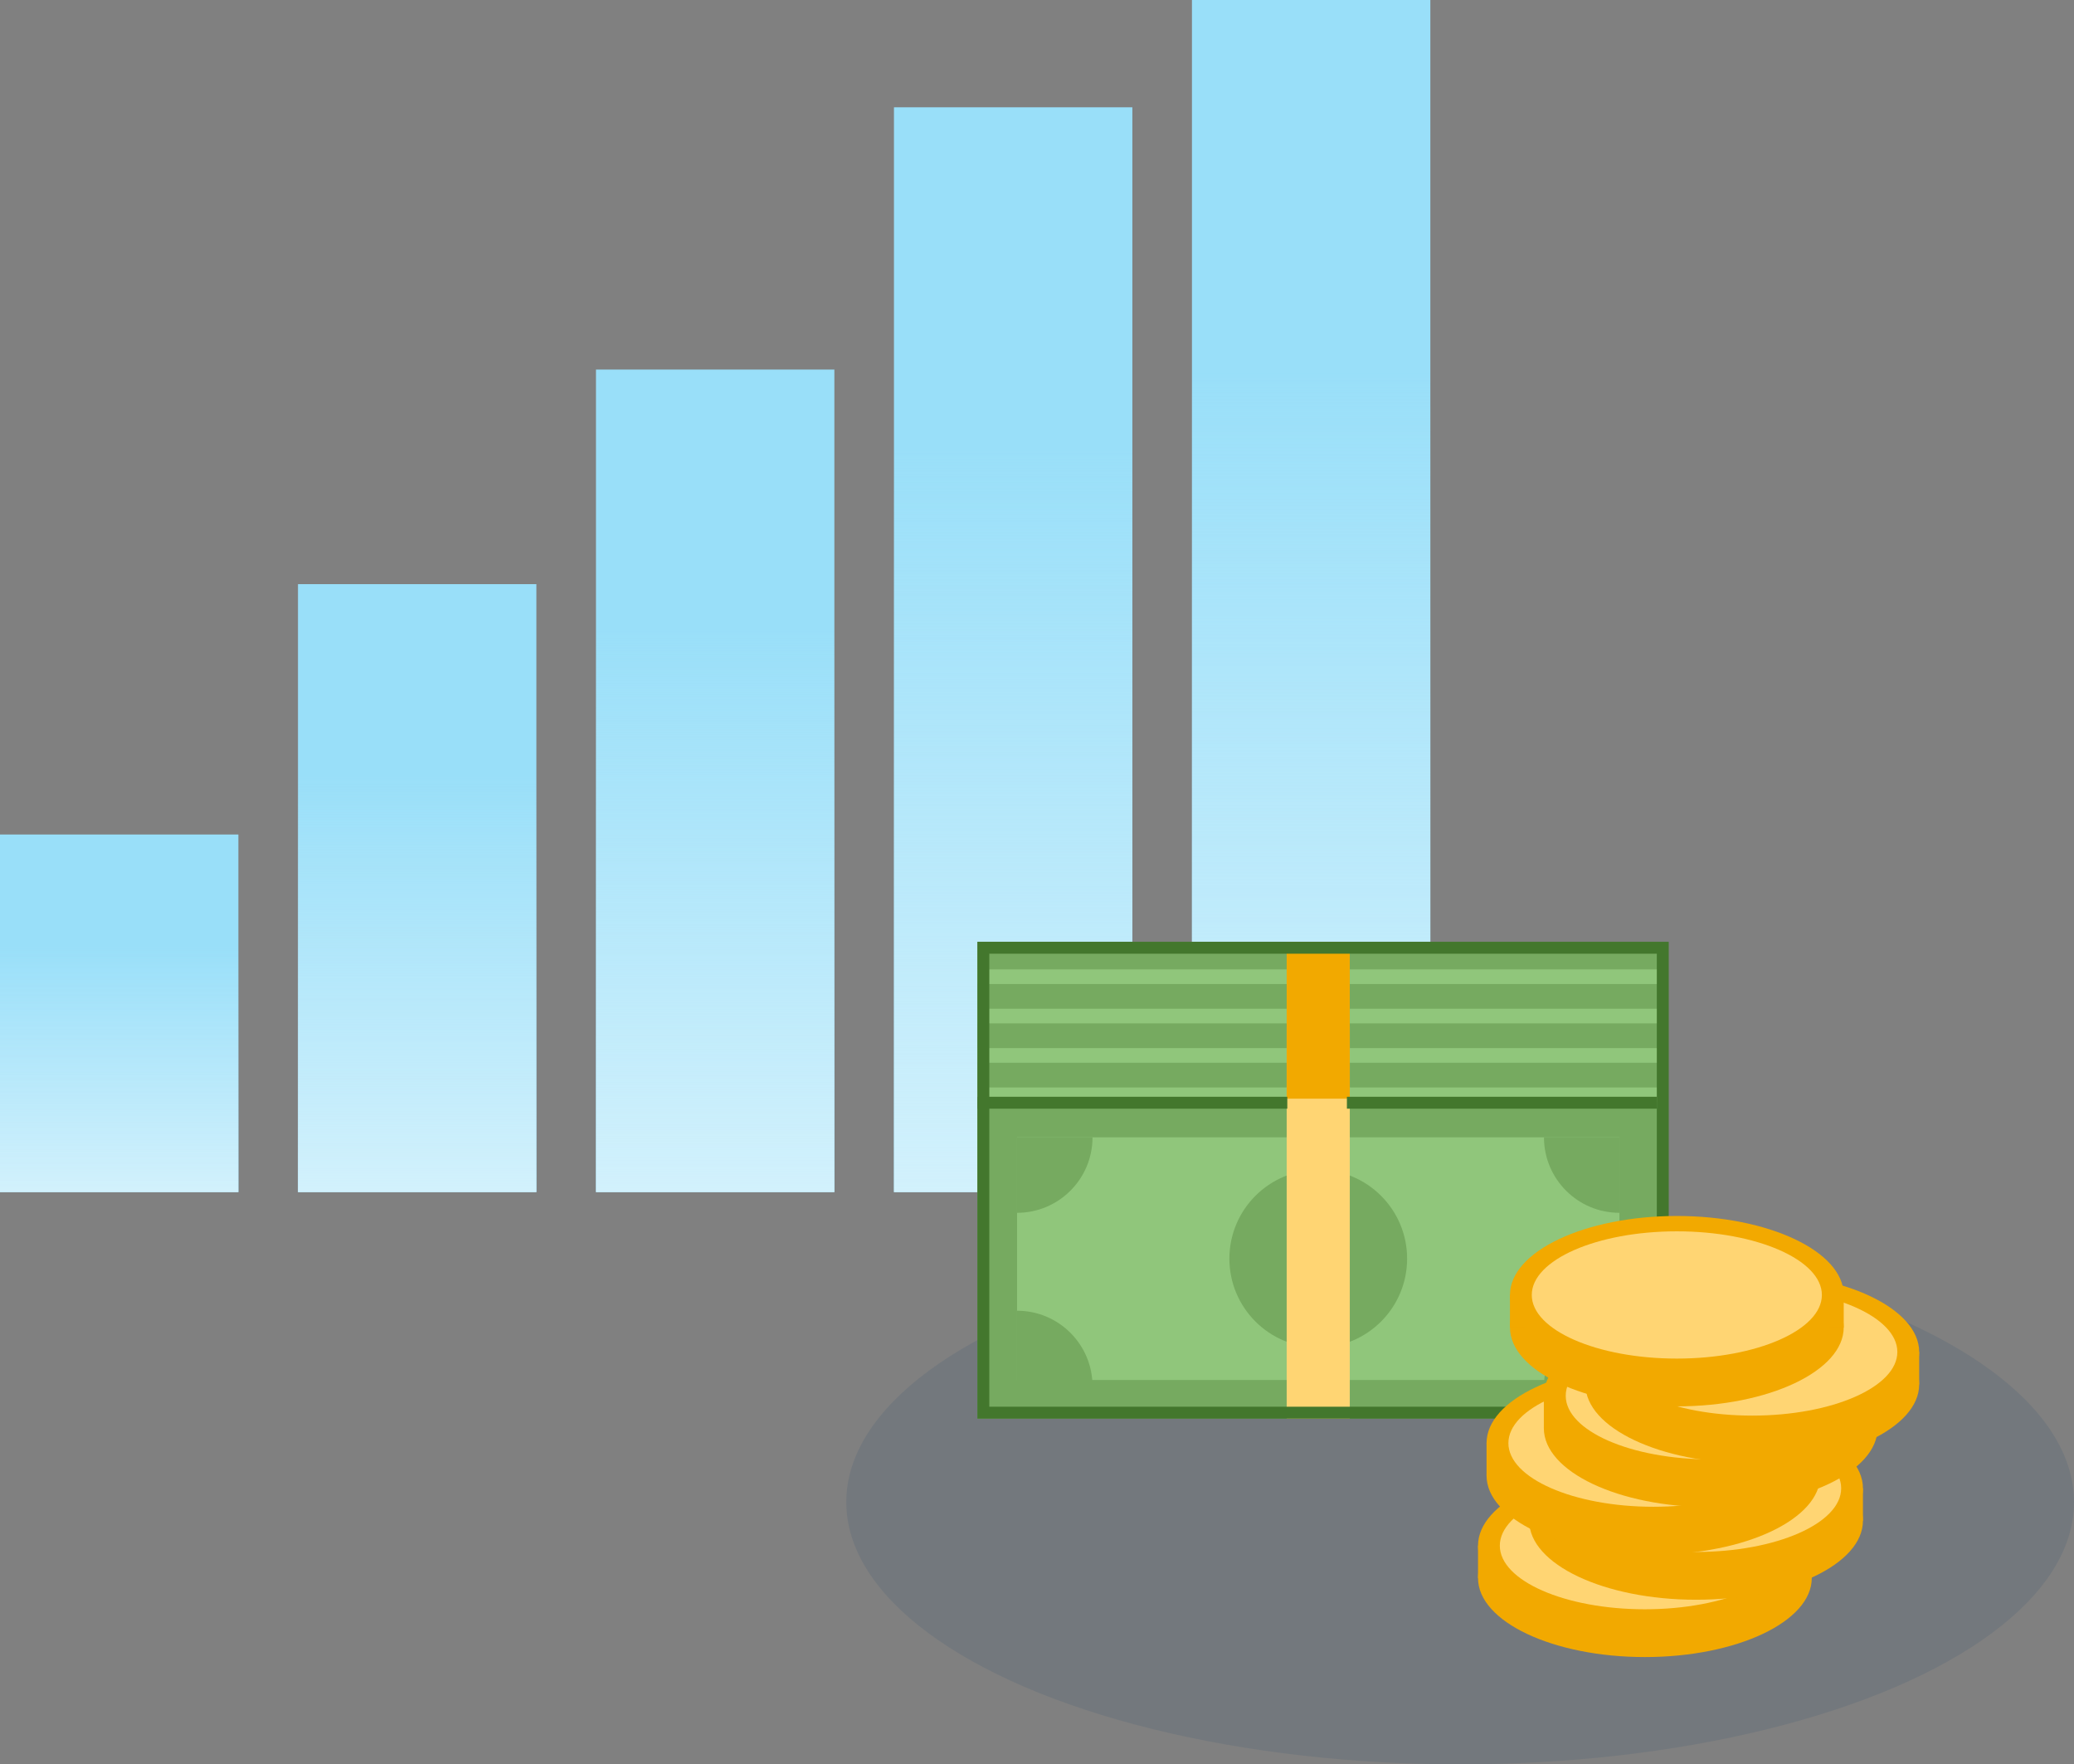 <svg width="174" height="148" viewBox="0 0 174 148" fill="none" xmlns="http://www.w3.org/2000/svg">
<rect x="0" y="0" width="174" height="148" fill="#808080" stroke="none"/>
<ellipse opacity="0.1" cx="122.5" cy="126" rx="51.5" ry="22" fill="#003767"/>
<rect x="25" y="49" width="20" height="51" fill="#99DFF9"/>
<rect x="25" y="49" width="20" height="51" fill="url(#paint0_linear)"/>
<rect y="70" width="20" height="30" fill="#99DFF9"/>
<rect y="70" width="20" height="30" fill="url(#paint1_linear)"/>
<rect x="50" y="31" width="20" height="69" fill="#99DFF9"/>
<rect x="50" y="31" width="20" height="69" fill="url(#paint2_linear)"/>
<rect x="75" y="9" width="20" height="91" fill="#99DFF9"/>
<rect x="75" y="9" width="20" height="91" fill="url(#paint3_linear)"/>
<rect x="100" width="20" height="100" fill="#99DFF9"/>
<rect x="100" width="20" height="100" fill="url(#paint4_linear)"/>
<path d="M139.19 92.16H82V119H139.19V92.16Z" fill="#76AA60"/>
<path d="M135.865 95.402H85.326V115.757H135.865V95.402Z" fill="#90C67B"/>
<path fill-rule="evenodd" clip-rule="evenodd" d="M91.658 95.402C91.658 98.899 88.823 101.734 85.326 101.734V95.402H91.658Z" fill="#76AA60"/>
<path fill-rule="evenodd" clip-rule="evenodd" d="M129.533 95.402C129.533 98.899 132.368 101.734 135.865 101.734V95.402H129.533Z" fill="#76AA60"/>
<path fill-rule="evenodd" clip-rule="evenodd" d="M91.658 116.278C91.658 112.782 88.823 109.947 85.326 109.947V116.278H91.658Z" fill="#76AA60"/>
<path fill-rule="evenodd" clip-rule="evenodd" d="M129.533 116.278C129.533 112.782 132.368 109.947 135.865 109.947V116.278H129.533Z" fill="#76AA60"/>
<path d="M110.596 113.036C114.713 113.036 118.051 109.698 118.051 105.58C118.051 101.463 114.713 98.125 110.596 98.125C106.478 98.125 103.141 101.463 103.141 105.58C103.141 109.698 106.478 113.036 110.596 113.036Z" fill="#76AA60"/>
<path d="M139.19 79H82V91.834H139.19V79Z" fill="#76AA60"/>
<path d="M139.19 91.219H82V92.447H139.19V91.219Z" fill="#90C67B"/>
<path d="M139.19 87.918H82V89.146H139.19V87.918Z" fill="#90C67B"/>
<path d="M139.19 84.615H82V85.843H139.19V84.615Z" fill="#90C67B"/>
<path d="M139.19 81.314H82V82.542H139.19V81.314Z" fill="#90C67B"/>
<path d="M113.242 86.143H107.947V119H113.242V86.143Z" fill="#FFD573"/>
<path d="M113.242 79H107.947V92.16H113.242V79Z" fill="#F2A900"/>
<line x1="113" y1="92.5" x2="139" y2="92.5" stroke="#43772D"/>
<line x1="82" y1="92.5" x2="108" y2="92.5" stroke="#43772D"/>
<rect x="82.5" y="79.5" width="57" height="39" stroke="#43772D"/>
<path fill-rule="evenodd" clip-rule="evenodd" d="M138 138.999C130.289 138.999 124 136.024 124 132.376C124 128.727 130.289 125.752 138 125.752C145.711 125.752 152 128.727 152 132.376C152 136.024 145.711 138.999 138 138.999Z" fill="#F2A900"/>
<path d="M124 129.654H152V132.377H124V129.654Z" fill="#F2A900"/>
<path fill-rule="evenodd" clip-rule="evenodd" d="M138 136.277C130.289 136.277 124 133.301 124 129.653C124 126.005 130.289 123.029 138 123.029C145.711 123.029 152 126.005 152 129.653C152 133.301 145.711 136.277 138 136.277Z" fill="#F2A900"/>
<path fill-rule="evenodd" clip-rule="evenodd" d="M137.998 134.991C131.296 134.991 125.829 132.594 125.829 129.654C125.829 126.714 131.296 124.316 137.998 124.316C144.701 124.316 150.168 126.714 150.168 129.654C150.168 132.594 144.701 134.991 137.998 134.991Z" fill="#FFD573"/>
<path d="M136.637 126.518C136.064 126.593 135.586 126.716 135.202 126.888C134.67 127.129 134.331 127.451 134.183 127.853L136.335 127.986C136.393 127.844 136.494 127.722 136.636 127.621V126.518H136.637ZM136.637 129.018C135.662 129.176 134.974 129.368 134.575 129.593C134.081 129.871 133.834 130.227 133.834 130.663C133.834 131.148 134.145 131.557 134.764 131.89C135.243 132.147 135.868 132.327 136.637 132.43V131.472C136.52 131.433 136.414 131.386 136.318 131.333C136.05 131.183 135.916 131.009 135.916 130.807C135.916 130.627 136.03 130.473 136.253 130.342C136.353 130.284 136.48 130.232 136.637 130.186V129.018ZM138.588 131.555V129.87C138.78 129.843 138.963 129.815 139.137 129.785V128.567C138.986 128.626 138.803 128.679 138.588 128.723V127.329C138.799 127.363 138.981 127.412 139.137 127.475V126.493C138.962 126.474 138.779 126.461 138.588 126.451V126.053H137.357V126.451C137.102 126.466 136.862 126.488 136.637 126.518V127.621C136.813 127.497 137.053 127.404 137.357 127.342V128.915C137.101 128.948 136.861 128.983 136.637 129.019V130.187C136.832 130.129 137.073 130.081 137.357 130.043V131.612C137.084 131.588 136.844 131.542 136.637 131.472V132.43C136.864 132.461 137.105 132.485 137.357 132.502V133.255H138.588V132.521C138.778 132.511 138.962 132.495 139.137 132.476V131.371C138.966 131.45 138.783 131.511 138.588 131.555ZM139.137 129.785C139.973 129.638 140.606 129.439 141.036 129.187C141.553 128.882 141.815 128.512 141.815 128.078C141.815 127.638 141.521 127.269 140.935 126.969C140.46 126.728 139.862 126.569 139.137 126.493V127.474C139.231 127.512 139.314 127.555 139.389 127.603C139.588 127.732 139.686 127.875 139.686 128.03C139.686 128.171 139.596 128.304 139.415 128.426C139.339 128.477 139.246 128.524 139.137 128.567V129.785ZM139.137 132.476C139.872 132.393 140.487 132.236 140.981 132.002C141.594 131.714 141.983 131.304 142.154 130.775L139.933 130.663C139.843 130.877 139.672 131.062 139.421 131.218C139.331 131.274 139.236 131.326 139.137 131.371V132.476H139.137Z" fill="#F2A900"/>
<path fill-rule="evenodd" clip-rule="evenodd" d="M142.293 134.191C134.583 134.191 128.293 131.215 128.293 127.567C128.293 123.919 134.583 120.943 142.293 120.943C150.004 120.943 156.293 123.919 156.293 127.567C156.293 131.215 150.004 134.191 142.293 134.191Z" fill="#F2A900"/>
<path d="M128.293 124.846H156.293V127.569H128.293V124.846Z" fill="#F2A900"/>
<path fill-rule="evenodd" clip-rule="evenodd" d="M142.293 131.468C134.583 131.468 128.293 128.493 128.293 124.844C128.293 121.196 134.583 118.221 142.293 118.221C150.004 118.221 156.293 121.196 156.293 124.844C156.293 128.493 150.004 131.468 142.293 131.468Z" fill="#F2A900"/>
<path fill-rule="evenodd" clip-rule="evenodd" d="M142.297 130.183C135.595 130.183 130.127 127.785 130.127 124.845C130.127 121.905 135.595 119.508 142.297 119.508C149 119.508 154.467 121.905 154.467 124.845C154.467 127.785 149 130.183 142.297 130.183Z" fill="#FFD573"/>
<path d="M140.938 121.709C140.365 121.784 139.887 121.907 139.503 122.08C138.971 122.32 138.632 122.641 138.484 123.044L140.635 123.177C140.694 123.035 140.794 122.913 140.938 122.812V121.709H140.938ZM140.938 124.21C139.963 124.367 139.274 124.559 138.876 124.785C138.382 125.062 138.135 125.418 138.135 125.854C138.135 126.339 138.446 126.748 139.065 127.081C139.544 127.338 140.169 127.519 140.938 127.622V126.663C140.821 126.624 140.714 126.578 140.618 126.524C140.351 126.375 140.218 126.2 140.218 125.998C140.218 125.818 140.331 125.664 140.554 125.534C140.654 125.476 140.781 125.424 140.938 125.378V124.21ZM142.889 126.747V125.061C143.081 125.035 143.264 125.007 143.438 124.976V123.759C143.286 123.818 143.103 123.87 142.889 123.914V122.521C143.1 122.554 143.282 122.603 143.438 122.666V121.685C143.262 121.666 143.079 121.652 142.889 121.643V121.244H141.658V121.643C141.403 121.657 141.163 121.679 140.938 121.709V122.813C141.114 122.688 141.353 122.595 141.658 122.533V124.106C141.403 124.139 141.162 124.174 140.938 124.21V125.378C141.134 125.321 141.374 125.273 141.658 125.234V126.803C141.385 126.78 141.145 126.733 140.938 126.663V127.622C141.166 127.652 141.405 127.676 141.658 127.694V128.446H142.889V127.713C143.079 127.702 143.262 127.687 143.438 127.667V126.563C143.267 126.641 143.084 126.702 142.889 126.747ZM143.438 124.976C144.274 124.829 144.907 124.63 145.337 124.378C145.854 124.073 146.115 123.703 146.115 123.269C146.115 122.829 145.822 122.46 145.236 122.16C144.761 121.919 144.162 121.761 143.438 121.684V122.665C143.531 122.703 143.615 122.746 143.691 122.794C143.888 122.923 143.987 123.066 143.987 123.221C143.987 123.363 143.897 123.496 143.717 123.617C143.64 123.668 143.547 123.715 143.438 123.758V124.976ZM143.438 127.667C144.173 127.585 144.788 127.427 145.282 127.193C145.895 126.905 146.284 126.495 146.455 125.966L144.233 125.854C144.144 126.068 143.972 126.253 143.722 126.409C143.632 126.466 143.537 126.517 143.438 126.562V127.667Z" fill="#F2A900"/>
<path fill-rule="evenodd" clip-rule="evenodd" d="M138.715 130.4C131.004 130.4 124.715 127.424 124.715 123.776C124.715 120.128 131.004 117.152 138.715 117.152C146.426 117.152 152.715 120.128 152.715 123.776C152.715 127.424 146.426 130.4 138.715 130.4Z" fill="#F2A900"/>
<path d="M124.715 121.055H152.715V123.777H124.715V121.055Z" fill="#F2A900"/>
<path fill-rule="evenodd" clip-rule="evenodd" d="M138.715 127.677C131.004 127.677 124.715 124.702 124.715 121.054C124.715 117.405 131.004 114.43 138.715 114.43C146.426 114.43 152.715 117.405 152.715 121.054C152.715 124.702 146.426 127.677 138.715 127.677Z" fill="#F2A900"/>
<path fill-rule="evenodd" clip-rule="evenodd" d="M138.717 126.392C132.015 126.392 126.548 123.994 126.548 121.054C126.548 118.115 132.015 115.717 138.717 115.717C145.42 115.717 150.887 118.115 150.887 121.054C150.887 123.994 145.42 126.392 138.717 126.392Z" fill="#FFD573"/>
<path d="M137.357 117.918C136.784 117.993 136.306 118.116 135.922 118.289C135.391 118.529 135.052 118.851 134.903 119.253L137.055 119.387C137.113 119.244 137.214 119.123 137.357 119.022V117.918H137.357ZM137.357 120.419C136.382 120.577 135.694 120.769 135.295 120.994C134.802 121.272 134.555 121.628 134.555 122.063C134.555 122.548 134.865 122.957 135.484 123.29C135.964 123.548 136.589 123.728 137.357 123.831V122.872C137.241 122.833 137.134 122.787 137.038 122.734C136.77 122.584 136.637 122.409 136.637 122.207C136.637 122.028 136.75 121.874 136.974 121.743C137.073 121.685 137.201 121.633 137.357 121.587V120.419ZM139.309 122.956V121.27C139.501 121.244 139.683 121.216 139.858 121.185V119.967C139.706 120.027 139.523 120.079 139.309 120.123V118.73C139.519 118.763 139.702 118.812 139.858 118.875V117.893C139.683 117.875 139.499 117.861 139.309 117.852V117.453H138.078V117.852C137.823 117.866 137.582 117.888 137.357 117.918V119.022C137.533 118.897 137.773 118.804 138.078 118.742V120.315C137.822 120.348 137.582 120.383 137.357 120.419V121.587C137.553 121.53 137.794 121.481 138.078 121.443V123.012C137.804 122.989 137.564 122.942 137.357 122.872V123.831C137.585 123.861 137.825 123.885 138.078 123.902V124.655H139.309V123.922C139.498 123.911 139.682 123.896 139.858 123.876V122.772C139.687 122.85 139.504 122.912 139.309 122.956ZM139.858 121.185C140.694 121.038 141.327 120.839 141.757 120.587C142.274 120.282 142.535 119.912 142.535 119.478C142.535 119.039 142.242 118.669 141.655 118.369C141.181 118.128 140.582 117.97 139.858 117.893V118.874C139.952 118.912 140.036 118.955 140.11 119.003C140.308 119.132 140.407 119.275 140.407 119.43C140.407 119.572 140.316 119.705 140.137 119.826C140.06 119.877 139.967 119.924 139.858 119.967V121.185ZM139.858 123.876C140.592 123.794 141.208 123.636 141.702 123.402C142.315 123.114 142.704 122.704 142.875 122.175L140.653 122.063C140.564 122.277 140.392 122.462 140.142 122.618C140.052 122.675 139.957 122.726 139.858 122.772V123.876H139.858Z" fill="#F2A900"/>
<path fill-rule="evenodd" clip-rule="evenodd" d="M143.522 126.425C135.811 126.425 129.522 123.45 129.522 119.801C129.522 116.153 135.811 113.178 143.522 113.178C151.232 113.178 157.521 116.153 157.521 119.801C157.521 123.45 151.232 126.425 143.522 126.425Z" fill="#F2A900"/>
<path d="M129.522 117.08H157.521V119.803H129.522V117.08Z" fill="#F2A900"/>
<path fill-rule="evenodd" clip-rule="evenodd" d="M143.522 123.702C135.811 123.702 129.522 120.727 129.522 117.079C129.522 113.431 135.811 110.455 143.522 110.455C151.232 110.455 157.521 113.43 157.521 117.079C157.521 120.727 151.232 123.702 143.522 123.702Z" fill="#F2A900"/>
<path fill-rule="evenodd" clip-rule="evenodd" d="M143.528 122.417C136.825 122.417 131.358 120.019 131.358 117.08C131.358 114.14 136.825 111.742 143.528 111.742C150.23 111.742 155.697 114.14 155.697 117.08C155.697 120.019 150.23 122.417 143.528 122.417Z" fill="#FFD573"/>
<path d="M142.166 113.943C141.593 114.018 141.115 114.141 140.731 114.314C140.2 114.554 139.86 114.876 139.712 115.279L141.864 115.412C141.922 115.27 142.023 115.148 142.166 115.047V113.943H142.166ZM142.166 116.444C141.192 116.602 140.503 116.794 140.105 117.019C139.611 117.297 139.363 117.653 139.363 118.088C139.363 118.573 139.675 118.982 140.293 119.315C140.773 119.573 141.398 119.753 142.166 119.856V118.897C142.05 118.858 141.943 118.812 141.847 118.759C141.58 118.609 141.446 118.435 141.446 118.232C141.446 118.052 141.559 117.898 141.783 117.768C141.882 117.71 142.01 117.658 142.166 117.612V116.444ZM144.118 118.981V117.295C144.309 117.269 144.492 117.241 144.667 117.211V115.993C144.515 116.052 144.332 116.104 144.118 116.148V114.755C144.328 114.789 144.511 114.837 144.667 114.9V113.919C144.491 113.9 144.308 113.886 144.118 113.877V113.479H142.886V113.877C142.632 113.892 142.392 113.914 142.166 113.943V115.047C142.342 114.923 142.582 114.829 142.886 114.767V116.341C142.631 116.373 142.391 116.408 142.166 116.445V117.613C142.362 117.555 142.602 117.507 142.886 117.469V119.038C142.613 119.014 142.373 118.967 142.166 118.897V119.856C142.394 119.887 142.634 119.911 142.886 119.928V120.681H144.118V119.947C144.308 119.936 144.491 119.921 144.667 119.901V118.797C144.496 118.875 144.313 118.937 144.118 118.981ZM144.666 117.211C145.502 117.064 146.135 116.865 146.565 116.613C147.083 116.308 147.344 115.938 147.344 115.504C147.344 115.064 147.051 114.694 146.464 114.395C145.989 114.154 145.39 113.995 144.666 113.919V114.9C144.76 114.937 144.844 114.98 144.919 115.028C145.116 115.158 145.215 115.301 145.215 115.456C145.215 115.597 145.125 115.73 144.945 115.851C144.868 115.903 144.775 115.95 144.666 115.993V117.211H144.666ZM144.666 119.901C145.401 119.819 146.016 119.662 146.51 119.427C147.123 119.139 147.512 118.729 147.684 118.201L145.462 118.088C145.372 118.302 145.201 118.487 144.951 118.643C144.86 118.7 144.765 118.751 144.666 118.797V119.901Z" fill="#F2A900"/>
<path fill-rule="evenodd" clip-rule="evenodd" d="M147.012 122.753C139.301 122.753 133.012 119.778 133.012 116.13C133.012 112.481 139.301 109.506 147.012 109.506C154.723 109.506 161.012 112.481 161.012 116.13C161.012 119.778 154.723 122.753 147.012 122.753Z" fill="#F2A900"/>
<path d="M133.012 113.406H161.012V116.129H133.012V113.406Z" fill="#F2A900"/>
<path fill-rule="evenodd" clip-rule="evenodd" d="M147.012 120.03C139.301 120.03 133.012 117.055 133.012 113.407C133.012 109.759 139.301 106.783 147.012 106.783C154.723 106.783 161.012 109.759 161.012 113.407C161.012 117.055 154.723 120.03 147.012 120.03Z" fill="#F2A900"/>
<path fill-rule="evenodd" clip-rule="evenodd" d="M147.01 118.745C140.308 118.745 134.841 116.347 134.841 113.407C134.841 110.468 140.308 108.07 147.01 108.07C153.713 108.07 159.18 110.468 159.18 113.407C159.179 116.347 153.713 118.745 147.01 118.745Z" fill="#FFD573"/>
<path d="M145.656 110.271C145.083 110.346 144.605 110.469 144.222 110.642C143.69 110.882 143.351 111.204 143.202 111.606L145.354 111.74C145.413 111.598 145.513 111.476 145.656 111.375V110.271ZM145.656 112.772C144.682 112.93 143.993 113.122 143.594 113.348C143.101 113.625 142.854 113.981 142.854 114.416C142.854 114.901 143.165 115.311 143.783 115.643C144.263 115.901 144.888 116.081 145.656 116.184V115.226C145.54 115.187 145.433 115.14 145.337 115.087C145.07 114.937 144.936 114.763 144.936 114.561C144.936 114.38 145.05 114.226 145.273 114.096C145.372 114.038 145.5 113.986 145.656 113.94V112.772ZM147.608 115.309V113.623C147.8 113.597 147.983 113.569 148.157 113.539V112.321C148.005 112.38 147.822 112.432 147.608 112.476V111.083C147.819 111.116 148.001 111.165 148.157 111.228V110.247C147.981 110.228 147.798 110.214 147.608 110.205V109.807H146.377V110.205C146.122 110.22 145.882 110.242 145.656 110.271V111.375C145.832 111.251 146.072 111.158 146.377 111.095V112.669C146.121 112.701 145.881 112.736 145.656 112.772V113.941C145.852 113.883 146.092 113.835 146.377 113.797V115.366C146.103 115.342 145.864 115.295 145.656 115.226V116.184C145.884 116.215 146.124 116.239 146.377 116.256V117.009H147.608V116.275C147.798 116.264 147.981 116.249 148.157 116.23V115.125C147.986 115.203 147.802 115.265 147.608 115.309ZM148.157 113.538C148.993 113.392 149.626 113.193 150.056 112.94C150.573 112.635 150.834 112.266 150.834 111.831C150.834 111.392 150.541 111.022 149.954 110.723C149.48 110.481 148.881 110.323 148.157 110.246V111.228C148.25 111.265 148.334 111.309 148.409 111.356C148.607 111.485 148.706 111.628 148.706 111.783C148.706 111.925 148.616 112.058 148.435 112.179C148.359 112.23 148.266 112.278 148.157 112.321V113.538ZM148.157 116.229C148.891 116.147 149.507 115.989 150.001 115.756C150.614 115.467 151.002 115.058 151.174 114.529L148.952 114.416C148.862 114.63 148.691 114.816 148.441 114.971C148.351 115.028 148.256 115.079 148.157 115.125V116.229Z" fill="#F2A900"/>
<path fill-rule="evenodd" clip-rule="evenodd" d="M140.68 117.97C132.969 117.97 126.68 114.995 126.68 111.346C126.68 107.698 132.969 104.723 140.68 104.723C148.391 104.723 154.68 107.698 154.68 111.346C154.68 114.995 148.391 117.97 140.68 117.97Z" fill="#F2A900"/>
<path d="M126.679 108.625H154.68V111.348H126.679V108.625Z" fill="#F2A900"/>
<path fill-rule="evenodd" clip-rule="evenodd" d="M140.68 115.247C132.969 115.247 126.68 112.272 126.68 108.624C126.68 104.975 132.969 102 140.68 102C148.391 102 154.68 104.975 154.68 108.624C154.68 112.272 148.391 115.247 140.68 115.247Z" fill="#F2A900"/>
<path fill-rule="evenodd" clip-rule="evenodd" d="M140.678 113.962C133.975 113.962 128.509 111.564 128.509 108.625C128.509 105.685 133.975 103.287 140.678 103.287C147.381 103.287 152.848 105.685 152.848 108.625C152.848 111.564 147.381 113.962 140.678 113.962Z" fill="#FFD573"/>
<defs>
<linearGradient id="paint0_linear" x1="35" y1="49" x2="35" y2="100" gradientUnits="userSpaceOnUse">
<stop offset="0.312" stop-color="#D3F1FC" stop-opacity="0"/>
<stop offset="1" stop-color="#D2F1FC"/>
</linearGradient>
<linearGradient id="paint1_linear" x1="10" y1="70" x2="10" y2="100" gradientUnits="userSpaceOnUse">
<stop offset="0.312" stop-color="#D3F1FC" stop-opacity="0"/>
<stop offset="1" stop-color="#D2F1FC"/>
</linearGradient>
<linearGradient id="paint2_linear" x1="60" y1="31" x2="60" y2="100" gradientUnits="userSpaceOnUse">
<stop offset="0.312" stop-color="#D3F1FC" stop-opacity="0"/>
<stop offset="1" stop-color="#D2F1FC"/>
</linearGradient>
<linearGradient id="paint3_linear" x1="85" y1="9" x2="85" y2="100" gradientUnits="userSpaceOnUse">
<stop offset="0.312" stop-color="#D3F1FC" stop-opacity="0"/>
<stop offset="1" stop-color="#D2F1FC"/>
</linearGradient>
<linearGradient id="paint4_linear" x1="110" y1="0" x2="110" y2="100" gradientUnits="userSpaceOnUse">
<stop offset="0.312" stop-color="#D3F1FC" stop-opacity="0"/>
<stop offset="1" stop-color="#D2F1FC"/>
</linearGradient>
</defs>
</svg>
